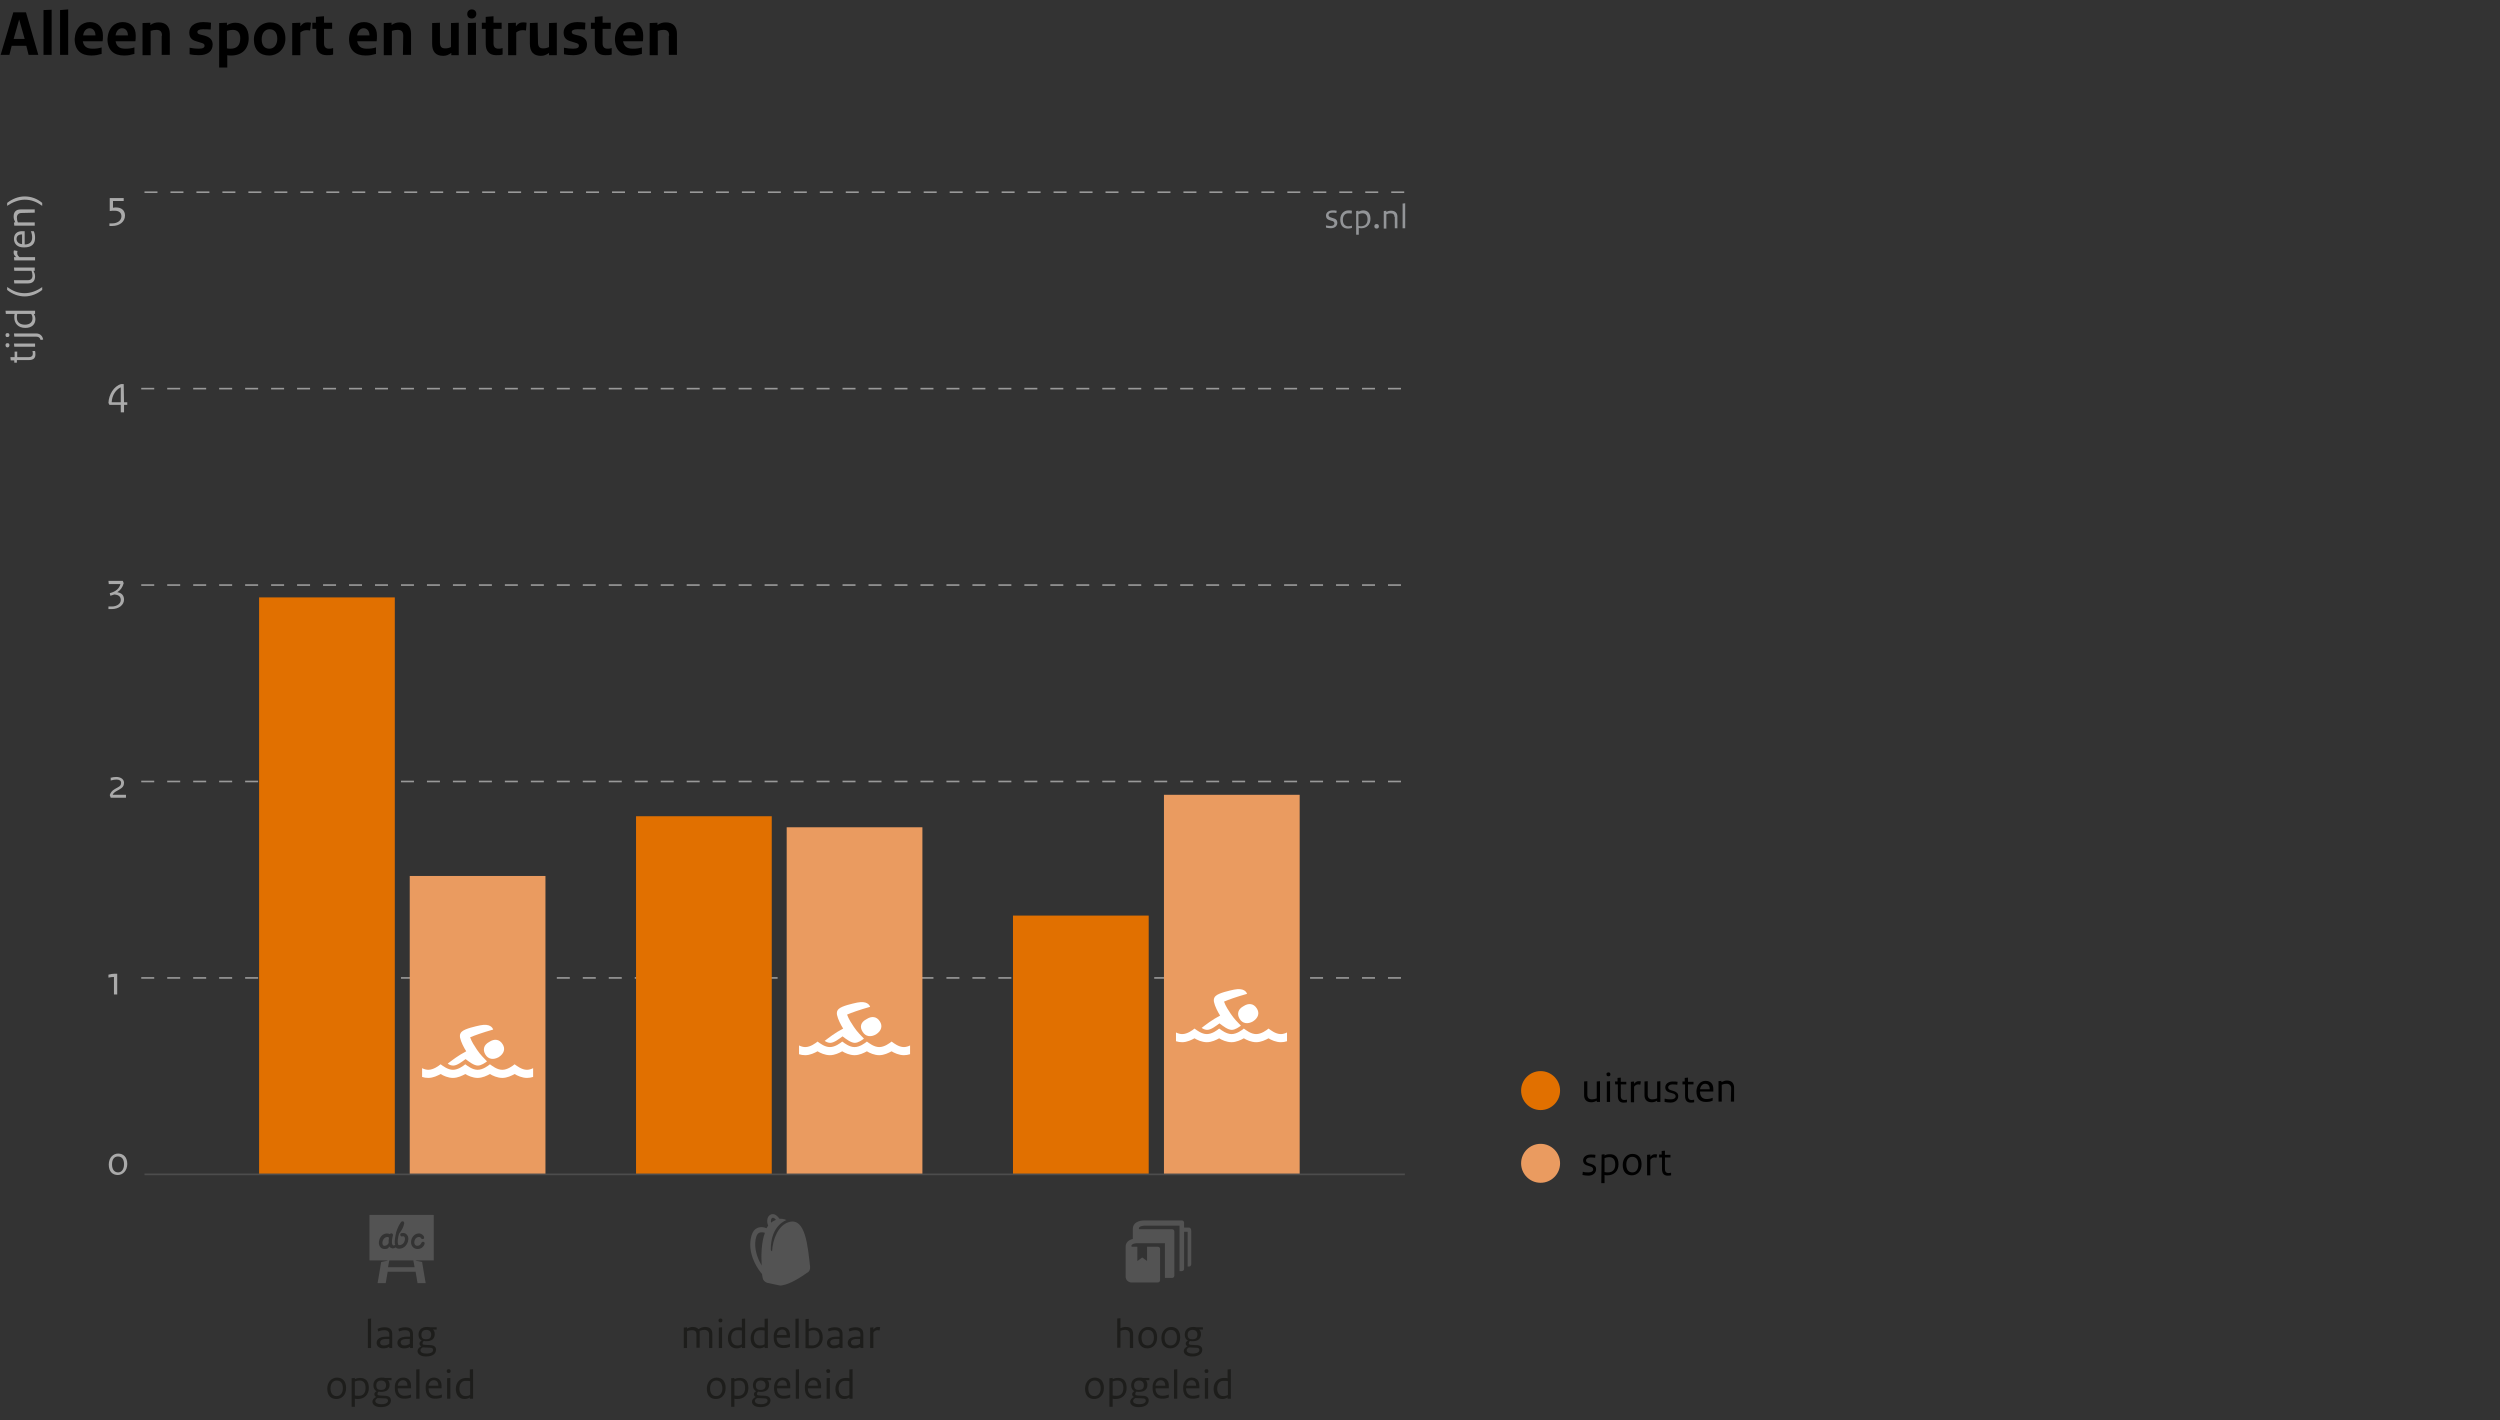 <?xml version="1.0" encoding="utf-8"?>
<!-- Generator: Adobe Illustrator 23.0.2, SVG Export Plug-In . SVG Version: 6.00 Build 0)  -->
<svg version="1.1" id="Layer_1" xmlns="http://www.w3.org/2000/svg" xmlns:xlink="http://www.w3.org/1999/xlink" x="0px" y="0px"
	 width="770px" height="437.5px" viewBox="0 0 770 437.5" style="enable-background:new 0 0 770 437.5;" xml:space="preserve">
<rect x="0" y="0" width="770" height="437.5" fill="#333333" stroke="none"/>
<style type="text/css">
	.st0{enable-background:new    ;}
	.st1{fill:#E17000;}
	.st2{fill:#EA9B60;}
	.st3{fill:none;stroke:#999999;stroke-width:0.5;stroke-miterlimit:10;stroke-dasharray:4;}
	.st4{fill:#AAAAAA;}
	.st5{fill:#1D1D1B;}
	.st6{fill:#535353;}
	.st7{fill:#939598;}
	.st8{fill:#FFFFFF;}
	.st9{fill:none;stroke:#4D4D4D;stroke-width:0.5;stroke-miterlimit:10;}
</style>
<g id="a">
</g>
<g>
	<g>
		<g class="st0">
			<path d="M488.9,337.2c0,0.9,0.5,1.4,1.4,1.4c0.6,0,0.9-0.1,1.5-0.3v-5.2l1-0.1v6.4h-1V339c-0.5,0.3-1,0.5-1.7,0.5
				c-1.4,0-2.2-0.8-2.2-2.2v-4.2l1-0.1L488.9,337.2L488.9,337.2z"/>
			<path d="M495.4,330.3c0.4,0,0.6,0.2,0.6,0.6s-0.2,0.6-0.6,0.6s-0.6-0.2-0.6-0.6C494.7,330.6,495,330.3,495.4,330.3z M495.9,339.4
				h-1v-6.3l1-0.1V339.4z"/>
			<path d="M497.4,333.1h0.8V332l1-0.1v1.3h1.7v0.8h-1.7v3.6c0,0.8,0.4,1.2,1,1.2c0.3,0,0.5,0,0.9-0.1v0.8c-0.4,0.1-0.7,0.1-1.1,0.1
				c-0.9,0-1.7-0.5-1.7-2V334h-0.8L497.4,333.1L497.4,333.1z"/>
			<path d="M505.2,334.1c-0.3-0.1-0.5-0.1-0.7-0.1c-0.4,0-0.8,0.2-1.2,0.7v4.8h-1v-6.3l1-0.1v0.7c0.5-0.6,0.9-0.8,1.4-0.8
				c0.3,0,0.5,0,0.7,0.1L505.2,334.1z"/>
			<path d="M507.5,337.2c0,0.9,0.5,1.4,1.4,1.4c0.6,0,0.9-0.1,1.5-0.3v-5.2l1-0.1v6.4h-1V339c-0.5,0.3-1,0.5-1.7,0.5
				c-1.4,0-2.2-0.8-2.2-2.2v-4.2l1-0.1L507.5,337.2L507.5,337.2z"/>
			<path d="M512.9,338.4c0.6,0.2,1.2,0.2,1.8,0.2c0.9,0,1.4-0.4,1.4-0.9s-0.3-0.8-1.1-1l-0.7-0.2c-0.9-0.2-1.4-0.8-1.4-1.6
				c0-1,0.9-1.8,2.3-1.8c0.6,0,1.1,0,1.5,0.1l-0.1,0.9c-0.5-0.1-0.9-0.1-1.5-0.1c-0.8,0-1.3,0.4-1.3,0.9s0.3,0.7,0.9,0.9l0.7,0.2
				c1,0.3,1.5,0.8,1.5,1.6c0,1.2-1,2-2.4,2c-0.7,0-1.2-0.1-1.8-0.2v-1H512.9z"/>
			<path d="M518.1,333.1h0.8V332l1-0.1v1.3h1.7v0.8h-1.7v3.6c0,0.8,0.4,1.2,1,1.2c0.3,0,0.5,0,0.9-0.1v0.8c-0.4,0.1-0.7,0.1-1.1,0.1
				c-0.9,0-1.7-0.5-1.7-2V334h-0.8v-0.9H518.1z"/>
			<path d="M525.3,332.9c1.5,0,2.4,0.9,2.4,2.5c0,0.2,0,0.5,0,0.8h-4.1c0,1.6,0.8,2.3,2,2.3c0.7,0,1.3-0.1,1.9-0.4v0.9
				c-0.7,0.3-1.2,0.4-2.1,0.4c-1.8,0-2.9-1-2.9-3.3C522.6,334.1,523.8,332.9,525.3,332.9z M526.6,335.5c0-1.1-0.5-1.7-1.4-1.7
				c-0.8,0-1.4,0.6-1.6,1.7H526.6z"/>
			<path d="M533.2,335.2c0-0.8-0.5-1.4-1.4-1.4c-0.6,0-1,0.1-1.5,0.3v5.2h-1V333l0.9-0.1v0.4c0.6-0.3,1.1-0.5,1.7-0.5
				c1.4,0,2.2,0.8,2.2,2.2v4.3h-1L533.2,335.2L533.2,335.2z"/>
		</g>
		<g class="st0">
			<path d="M487.5,360.9c0.6,0.2,1.2,0.2,1.8,0.2c0.9,0,1.4-0.4,1.4-0.9s-0.3-0.8-1.1-1L489,359c-0.9-0.2-1.4-0.8-1.4-1.6
				c0-1,0.9-1.8,2.3-1.8c0.6,0,1.1,0,1.5,0.1l-0.1,0.9c-0.5-0.1-0.9-0.1-1.5-0.1c-0.8,0-1.3,0.4-1.3,0.9s0.3,0.7,0.9,0.9l0.7,0.2
				c1,0.3,1.5,0.8,1.5,1.6c0,1.2-1,2-2.4,2c-0.7,0-1.2-0.1-1.8-0.2L487.5,360.9L487.5,360.9z"/>
			<path d="M493.3,355.6l0.9-0.1v0.4c0.5-0.3,1-0.4,1.7-0.4c1.6,0,2.6,1,2.6,3.1s-1.4,3.4-3.4,3.4c-0.3,0-0.6,0-0.9-0.1v2.5h-1
				L493.3,355.6L493.3,355.6z M497.5,358.7c0-1.6-0.7-2.3-1.9-2.3c-0.5,0-0.9,0.1-1.4,0.3v4.3c0.4,0.1,0.7,0.1,1.1,0.1
				C496.6,361.1,497.5,360.3,497.5,358.7z"/>
			<path d="M502.6,362c-1.7,0-2.8-1.1-2.8-3.2s1.4-3.4,3-3.4c1.7,0,2.8,1.1,2.8,3.2C505.6,360.8,504.2,362,502.6,362z M502.7,356.3
				c-1.1,0-1.8,0.9-1.8,2.4c0,1.6,0.7,2.4,1.9,2.4c1.1,0,1.8-0.9,1.8-2.4C504.6,357.1,503.9,356.3,502.7,356.3z"/>
			<path d="M510.2,356.6c-0.3-0.1-0.5-0.1-0.7-0.1c-0.4,0-0.8,0.2-1.2,0.7v4.8h-1v-6.3l1-0.1v0.7c0.5-0.6,0.9-0.8,1.4-0.8
				c0.3,0,0.5,0,0.7,0.1L510.2,356.6z"/>
			<path d="M511,355.6h0.8v-1.1l1-0.1v1.3h1.7v0.8h-1.7v3.6c0,0.8,0.4,1.2,1,1.2c0.3,0,0.5,0,0.9-0.1v0.8c-0.4,0.1-0.7,0.1-1.1,0.1
				c-0.9,0-1.7-0.5-1.7-2v-3.6H511V355.6z"/>
		</g>
	</g>
	<g>
		<circle class="st1" cx="474.5" cy="335.9" r="6"/>
	</g>
	<g>
		<circle class="st2" cx="474.5" cy="358.3" r="6"/>
	</g>
</g>
<g class="st0">
	<path d="M11.8,16.9h-3l-0.7-2.8H3.6l-0.7,2.8H0.2L4.1,3.8H8L11.8,16.9z M5.9,6L5.9,6l-1.7,6h3.4L5.9,6z"/>
	<path d="M15.9,16.9h-2.5V3.1L15.9,3V16.9z"/>
	<path d="M21,16.9h-2.5V3.1L21,2.9V16.9z"/>
	<path d="M27.7,6.8c2.4,0,4,1.5,4,4.1c0,0.7,0,1.4-0.1,1.8h-6.1c0.3,1.6,1.2,2.3,3,2.3c1.1,0,1.9-0.1,2.8-0.4v2
		c-1.1,0.3-1.8,0.5-3.2,0.5C25,17.1,23,15.5,23,12C23.2,8.6,25.2,6.8,27.7,6.8z M29.4,10.9c0-1.3-0.7-2.2-1.8-2.2
		c-1,0-1.8,0.8-2,2.2H29.4z"/>
	<path d="M37.8,6.8c2.4,0,4,1.5,4,4.1c0,0.7,0,1.4-0.1,1.8h-6.1c0.3,1.6,1.2,2.3,3,2.3c1.1,0,1.9-0.1,2.8-0.4v2
		c-1.1,0.3-1.8,0.5-3.2,0.5c-3.1,0-5.1-1.6-5.1-5.1C33.3,8.6,35.3,6.8,37.8,6.8z M39.4,10.9c0-1.3-0.7-2.2-1.8-2.2
		c-1,0-1.8,0.8-2,2.2H39.4z"/>
	<path d="M49.9,11c0-1.3-0.6-1.8-1.7-1.8c-0.7,0-1.1,0.1-1.8,0.3V17h-2.5V7.1L46.3,7v0.7c0.9-0.6,1.6-0.8,2.6-0.8
		c2.1,0,3.4,1.2,3.4,3.5v6.5h-2.5V11H49.9z"/>
	<path d="M58.4,14.7c1,0.2,1.9,0.3,2.8,0.3c1.4,0,1.8-0.4,1.8-0.9s-0.2-0.7-1.3-1l-1.3-0.4c-1.4-0.4-2.1-1.2-2.1-2.7
		c0-1.8,1.5-3.2,4.3-3.2c0.9,0,1.8,0.1,2.4,0.2l-0.1,2.1C64,9,63.3,9,62.5,9c-1.2,0-1.7,0.4-1.7,0.8c0,0.4,0.1,0.7,1.1,0.9l1.2,0.3
		c1.7,0.5,2.4,1.4,2.4,2.7c0,2.1-1.6,3.3-4.2,3.3c-1.1,0-2.1-0.1-2.9-0.3C58.4,16.7,58.4,14.7,58.4,14.7z"/>
	<path d="M67.5,7.1L69.9,7v0.8C70.6,7.3,71.5,7,72.5,7c2.5,0,4.1,1.6,4.1,4.7c0,3.5-2.2,5.4-5.4,5.4c-0.5,0-0.8,0-1.2-0.1v3.8h-2.5
		V7.1z M74,11.8c0-1.8-0.9-2.6-2.3-2.6c-0.7,0-1.1,0.1-1.8,0.3v5.4C70.4,15,70.6,15,71,15C72.9,15,74,14,74,11.8z"/>
	<path d="M82.9,17.1c-2.8,0-4.7-1.7-4.7-4.9s2.3-5.3,5-5.3c2.8,0,4.7,1.7,4.7,5C87.9,15.1,85.5,17.1,82.9,17.1z M83,9
		c-1.3,0-2.4,1.1-2.4,3.1c0,1.9,0.9,2.9,2.4,2.9c1.3,0,2.4-1.1,2.4-3.1S84.4,9,83,9z"/>
	<path d="M95.5,9.4c-0.4-0.1-0.7-0.1-1.1-0.1c-0.6,0-1.3,0.2-1.9,0.7v7H90V7.1L92.5,7v1.1c0.7-0.9,1.3-1.2,2.1-1.2
		c0.5,0,0.8,0,1.2,0.1L95.5,9.4z"/>
	<path d="M96.1,7h1.2V5.2L99.8,5v2h2.5v1.9h-2.5v4.5c0,1.1,0.6,1.6,1.5,1.6c0.5,0,0.7,0,1.3-0.2v2c-0.7,0.2-1.2,0.2-2,0.2
		c-1.9,0-3.2-1.1-3.2-3.4V8.9h-1.2V7H96.1z"/>
	<path d="M112.1,6.8c2.4,0,4,1.5,4,4.1c0,0.7,0,1.4-0.1,1.8h-6c0.3,1.6,1.2,2.3,3,2.3c1.1,0,1.9-0.1,2.8-0.4v2
		c-1.1,0.3-1.8,0.5-3.2,0.5c-3.1,0-5.1-1.6-5.1-5.1C107.6,8.6,109.6,6.8,112.1,6.8z M113.8,10.9c0-1.3-0.7-2.2-1.8-2.2
		c-1,0-1.8,0.8-2,2.2H113.8z"/>
	<path d="M124.2,11c0-1.3-0.6-1.8-1.7-1.8c-0.7,0-1.1,0.1-1.8,0.3V17h-2.5V7.1l2.4-0.1v0.7c0.9-0.6,1.6-0.8,2.6-0.8
		c2.1,0,3.4,1.2,3.4,3.5v6.5h-2.5L124.2,11L124.2,11z"/>
	<path d="M135.5,13c0,1.4,0.5,1.9,1.6,1.9c0.7,0,1.1-0.1,1.8-0.4V7.1l2.4-0.1v10H139v-0.7c-0.9,0.6-1.5,0.9-2.5,0.9
		c-2.3,0-3.4-1.3-3.4-3.7V7.1l2.4-0.1V13z"/>
	<path d="M145.3,2.9c0.9,0,1.4,0.6,1.4,1.4c0,0.7-0.5,1.4-1.4,1.4s-1.4-0.6-1.4-1.4C143.9,3.6,144.4,2.9,145.3,2.9z M146.6,16.9
		h-2.5V7.1l2.5-0.1V16.9z"/>
	<path d="M148.4,7h1.2V5.2L152,5v2h2.5v1.9H152v4.5c0,1.1,0.6,1.6,1.5,1.6c0.5,0,0.7,0,1.3-0.2v2c-0.7,0.2-1.2,0.2-2,0.2
		c-1.9,0-3.2-1.1-3.2-3.4V8.9h-1.2L148.4,7L148.4,7z"/>
	<path d="M162,9.4c-0.4-0.1-0.7-0.1-1.1-0.1c-0.6,0-1.3,0.2-1.9,0.7v7h-2.5V7.1l2.4-0.1v1.1c0.7-0.9,1.3-1.2,2.1-1.2
		c0.5,0,0.8,0,1.2,0.1L162,9.4z"/>
	<path d="M165.7,13c0,1.4,0.5,1.9,1.6,1.9c0.7,0,1.1-0.1,1.8-0.4V7.1l2.4-0.1v10h-2.4v-0.7c-0.9,0.6-1.5,0.9-2.5,0.9
		c-2.3,0-3.4-1.3-3.4-3.7V7.1l2.4-0.1L165.7,13L165.7,13z"/>
	<path d="M173.7,14.7c1,0.2,1.9,0.3,2.8,0.3c1.4,0,1.8-0.4,1.8-0.9s-0.2-0.7-1.3-1l-1.3-0.4c-1.4-0.4-2.1-1.2-2.1-2.7
		c0-1.8,1.5-3.2,4.3-3.2c0.9,0,1.8,0.1,2.4,0.2l-0.1,2.1C179.4,9,178.7,9,177.8,9c-1.2,0-1.7,0.4-1.7,0.8c0,0.4,0.1,0.7,1.1,0.9
		l1.2,0.3c1.7,0.5,2.4,1.4,2.4,2.7c0,2.1-1.6,3.3-4.2,3.3c-1.1,0-2.1-0.1-2.9-0.3L173.7,14.7L173.7,14.7z"/>
	<path d="M182,7h1.2V5.2l2.4-0.2v2h2.5v1.9h-2.5v4.5c0,1.1,0.6,1.6,1.5,1.6c0.5,0,0.7,0,1.3-0.2v2c-0.7,0.2-1.2,0.2-2,0.2
		c-1.9,0-3.2-1.1-3.2-3.4V8.9H182V7z"/>
	<path d="M194.1,6.8c2.4,0,4,1.5,4,4.1c0,0.7,0,1.4-0.1,1.8h-6.1c0.3,1.6,1.2,2.3,3,2.3c1.1,0,1.9-0.1,2.8-0.4v2
		c-1.1,0.3-1.8,0.5-3.2,0.5c-3.1,0-5.1-1.6-5.1-5.1C189.5,8.6,191.5,6.8,194.1,6.8z M195.7,10.9c0-1.3-0.7-2.2-1.8-2.2
		c-1,0-1.8,0.8-2,2.2H195.7z"/>
	<path d="M206.1,11c0-1.3-0.6-1.8-1.7-1.8c-0.7,0-1.1,0.1-1.8,0.3V17h-2.5V7.1l2.4-0.1v0.7c0.9-0.6,1.6-0.8,2.6-0.8
		c2.1,0,3.4,1.2,3.4,3.5v6.5H206V11H206.1z"/>
</g>
<line class="st3" x1="43.5" y1="119.7" x2="432.7" y2="119.7"/>
<line class="st3" x1="43.5" y1="240.7" x2="432.7" y2="240.7"/>
<line class="st3" x1="43.5" y1="180.2" x2="432.7" y2="180.2"/>
<line class="st3" x1="43.5" y1="301.2" x2="432.7" y2="301.2"/>
<line class="st3" x1="44.5" y1="59.2" x2="433.7" y2="59.2"/>
<g class="st0">
	<path class="st4" d="M33.5,358.7c0-2.2,1.4-3.4,2.9-3.4c1.6,0,2.8,1.1,2.8,3.2s-1.4,3.4-2.9,3.4C34.7,361.9,33.5,360.9,33.5,358.7z
		 M36.4,361.1c1,0,1.8-0.9,1.8-2.5s-0.7-2.4-1.9-2.4c-1.1,0-1.8,0.9-1.8,2.4C34.5,360.3,35.3,361.1,36.4,361.1z"/>
</g>
<g class="st0">
	<path class="st4" d="M33.4,300.2c0.7-0.2,1.4-0.3,2-0.3h0.7v6.4h-1v-5.4c-0.7,0-1.1,0.1-1.7,0.2V300.2z"/>
</g>
<g class="st0">
	<path class="st4" d="M33.9,239.6c0.7-0.2,1.3-0.3,1.9-0.3c1.5,0,2.4,0.8,2.4,1.8c0,0.9-0.4,1.5-1.5,2.1l-0.9,0.5
		c-0.5,0.3-0.9,0.6-1.1,1.1l0,0h4.1v0.9h-4.7l-0.3-0.8c0.2-0.7,0.7-1.4,1.6-1.9l0.9-0.5c0.8-0.4,1-0.8,1-1.4c0-0.6-0.5-1-1.4-1
		c-0.6,0-1.1,0.1-1.8,0.3v-0.8L33.9,239.6L33.9,239.6z"/>
</g>
<g class="st0">
	<path class="st4" d="M33.4,178.9h4.4l0.3,0.7c-0.4,1.4-1,2.2-2,2.8l0,0c1.4,0.2,2.1,1,2.1,2.3c0,1.6-1.6,2.9-3.8,2.9h-1v-0.8h1
		c1.7,0,2.8-0.9,2.8-2c0-1-0.6-1.6-2-1.7c-0.4,0.1-0.8,0.3-1.2,0.4l-0.2-0.8c1.9-0.5,2.9-1.4,3.3-2.8h-3.6L33.4,178.9L33.4,178.9z"
		/>
</g>
<g class="st0">
	<path class="st4" d="M38.2,61.9h-3.4V64c0.4-0.1,0.6-0.1,1-0.1c1.6,0,2.7,0.9,2.7,2.5c0,1.9-1.7,3.2-3.9,3.2h-0.9v-0.8h0.9
		c1.6,0,2.8-0.9,2.8-2.2c0-1.1-0.8-1.7-2.1-1.7c-0.5,0-1,0-1.5,0.1v-4h4.3v0.9H38.2z"/>
</g>
<g class="st0">
	<path class="st4" d="M38.2,123.9h1v0.8h-1v2.3h-1v-2.3h-3.5l-0.3-0.6c0.1-2.6,1.7-5.2,3.9-5.8h0.8L38.2,123.9L38.2,123.9z
		 M37.2,123.9v-4.6l0,0c-1.5,0.7-2.7,2.4-2.8,4.6H37.2z"/>
</g>
<g class="st0">
	<path class="st5" d="M218.4,411c0-0.8-0.5-1.4-1.4-1.4c-0.6,0-0.9,0.1-1.5,0.3v5.2h-1V411c0-0.9-0.4-1.3-1.4-1.3
		c-0.6,0-1,0.1-1.5,0.3v5.2h-1v-6.3l1-0.1v0.4c0.6-0.3,1.1-0.5,1.7-0.5c0.8,0,1.4,0.2,1.8,0.7c0.8-0.5,1.3-0.7,2.1-0.7
		c1.5,0,2.2,0.8,2.2,2.2v4.3h-1L218.4,411L218.4,411z"/>
	<path class="st5" d="M221.9,406.1c0.4,0,0.6,0.2,0.6,0.6s-0.2,0.6-0.6,0.6c-0.4,0-0.6-0.2-0.6-0.6
		C221.3,406.3,221.5,406.1,221.9,406.1z M222.4,415.2h-1v-6.3l1-0.1V415.2z"/>
	<path class="st5" d="M229.5,415.2h-1v-0.4c-0.4,0.3-1,0.5-1.6,0.5c-1.6,0-2.7-1.1-2.7-3.1c0-2.2,1.4-3.4,3.2-3.4
		c0.4,0,0.8,0,1.1,0.1v-2.7l1-0.1V415.2z M225.2,412.1c0,1.5,0.8,2.3,1.9,2.3c0.6,0,1-0.1,1.4-0.4v-4.2c-0.4-0.1-0.7-0.1-1.2-0.1
		C226,409.6,225.2,410.5,225.2,412.1z"/>
	<path class="st5" d="M236.5,415.2h-1v-0.4c-0.4,0.3-1,0.5-1.6,0.5c-1.6,0-2.7-1.1-2.7-3.1c0-2.2,1.4-3.4,3.2-3.4
		c0.4,0,0.8,0,1.1,0.1v-2.7l1-0.1V415.2z M232.2,412.1c0,1.5,0.8,2.3,1.9,2.3c0.6,0,1-0.1,1.4-0.4v-4.2c-0.4-0.1-0.7-0.1-1.2-0.1
		C233,409.6,232.2,410.5,232.2,412.1z"/>
	<path class="st5" d="M240.9,408.7c1.5,0,2.4,0.9,2.4,2.5c0,0.2,0,0.5,0,0.8h-4.1c0,1.6,0.9,2.3,2.1,2.3c0.7,0,1.3-0.1,2-0.4v0.9
		c-0.7,0.3-1.2,0.4-2.1,0.4c-1.8,0-2.9-1-2.9-3.3C238.2,409.8,239.4,408.7,240.9,408.7z M242.3,411.2c0-1.1-0.5-1.7-1.4-1.7
		c-0.8,0-1.5,0.6-1.6,1.7H242.3z"/>
	<path class="st5" d="M246,415.2h-1v-9l1-0.1V415.2z"/>
	<path class="st5" d="M250,415.3c-0.6,0-1.2,0-1.9-0.1v-8.9l1-0.1v3.1c0.6-0.3,1.1-0.4,1.7-0.4c1.6,0,2.6,1,2.6,3.1
		C253.4,414,252,415.3,250,415.3z M250.5,409.7c-0.5,0-0.9,0.1-1.4,0.3v4.3c0.4,0.1,0.7,0.1,1.1,0.1c1.2,0,2.2-0.8,2.2-2.5
		C252.4,410.3,251.6,409.7,250.5,409.7z"/>
	<path class="st5" d="M259.5,415.2h-0.9v-0.4c-0.6,0.4-1.1,0.5-1.9,0.5c-1.2,0-2-0.7-2-1.7c0-1.1,0.9-1.9,2.9-1.9c0.4,0,0.6,0,1,0
		V411c0-0.8-0.5-1.3-1.5-1.3c-0.6,0-1.2,0.1-1.9,0.4l-0.2-0.8c0.8-0.4,1.4-0.5,2.2-0.5c1.5,0,2.3,0.7,2.3,2V415.2z M256.8,414.4
		c0.6,0,1.1-0.1,1.7-0.5v-1.5c-0.4,0-0.7,0-1,0c-1.3,0-1.8,0.5-1.8,1C255.7,414,256.1,414.4,256.8,414.4z"/>
	<path class="st5" d="M265.9,415.2H265v-0.4c-0.6,0.4-1.1,0.5-1.9,0.5c-1.2,0-2-0.7-2-1.7c0-1.1,0.9-1.9,2.9-1.9c0.4,0,0.6,0,1,0
		V411c0-0.8-0.5-1.3-1.5-1.3c-0.6,0-1.2,0.1-1.9,0.4l-0.2-0.8c0.8-0.4,1.4-0.5,2.2-0.5c1.5,0,2.3,0.7,2.3,2V415.2z M263.2,414.4
		c0.6,0,1.1-0.1,1.7-0.5v-1.5c-0.4,0-0.7,0-1,0c-1.3,0-1.8,0.5-1.8,1C262.1,414,262.4,414.4,263.2,414.4z"/>
	<path class="st5" d="M270.9,409.8c-0.3-0.1-0.5-0.1-0.7-0.1c-0.4,0-0.8,0.2-1.2,0.7v4.8h-1v-6.3l1-0.1v0.7c0.5-0.6,0.9-0.8,1.4-0.8
		c0.3,0,0.5,0,0.7,0.1L270.9,409.8z"/>
</g>
<g class="st0">
	<path class="st5" d="M220.5,430.9c-1.7,0-2.8-1.1-2.8-3.2s1.4-3.4,3-3.4c1.7,0,2.8,1.1,2.8,3.2
		C223.5,429.7,222.1,430.9,220.5,430.9z M220.6,425.2c-1.1,0-1.9,0.9-1.9,2.4c0,1.6,0.7,2.4,1.9,2.4c1.1,0,1.9-0.9,1.9-2.4
		C222.4,426,221.8,425.2,220.6,425.2z"/>
	<path class="st5" d="M225.2,424.5l1-0.1v0.4c0.5-0.3,1.1-0.4,1.7-0.4c1.6,0,2.6,1,2.6,3.1s-1.4,3.4-3.4,3.4c-0.3,0-0.6,0-0.9-0.1
		v2.5h-1L225.2,424.5L225.2,424.5z M229.5,427.5c0-1.6-0.7-2.3-1.9-2.3c-0.5,0-0.9,0.1-1.4,0.3v4.3c0.4,0.1,0.7,0.1,1.1,0.1
		C228.5,430,229.5,429.2,229.5,427.5z"/>
	<path class="st5" d="M233.8,429.8l1.7,0.1c1.2,0,1.8,0.6,1.8,1.4c0,1.2-1,2.1-3.1,2.1c-1.6,0-2.6-0.7-2.6-1.7
		c0-0.6,0.5-1.1,1.1-1.4v-0.1c-0.3-0.1-0.5-0.4-0.5-0.8s0.3-0.7,0.7-0.9l0,0c-0.6-0.3-1-0.9-1-1.8c0-1.5,1-2.4,2.6-2.4
		c0.3,0,0.7,0,1,0.1h2v0.7h-1.2l0,0c0.4,0.2,0.6,0.8,0.6,1.4c0,1.5-1,2.2-2.6,2.2c-0.3,0-0.5,0-0.7-0.1c-0.2,0.1-0.4,0.3-0.4,0.5
		C233,429.5,233.2,429.8,233.8,429.8z M234.3,432.5c1.5,0,2.1-0.5,2.1-1.1c0-0.5-0.3-0.7-1-0.7l-2.2-0.1c-0.4,0.2-0.7,0.5-0.7,0.9
		C232.5,432.1,233.2,432.5,234.3,432.5z M235.8,426.6c0-0.9-0.6-1.4-1.5-1.4s-1.5,0.5-1.5,1.5c0,1.1,0.6,1.4,1.4,1.4
		C235.3,428.1,235.8,427.7,235.8,426.6z"/>
	<path class="st5" d="M241,424.3c1.5,0,2.4,0.9,2.4,2.5c0,0.2,0,0.5,0,0.8h-4.1c0,1.6,0.9,2.3,2.1,2.3c0.7,0,1.3-0.1,2-0.4v0.9
		c-0.7,0.3-1.2,0.4-2.1,0.4c-1.8,0-2.9-1-2.9-3.3C238.4,425.4,239.6,424.3,241,424.3z M242.4,426.8c0-1.1-0.5-1.7-1.4-1.7
		c-0.8,0-1.5,0.6-1.6,1.7H242.4z"/>
	<path class="st5" d="M246.1,430.8h-1v-9l1-0.1V430.8z"/>
	<path class="st5" d="M250.5,424.3c1.5,0,2.4,0.9,2.4,2.5c0,0.2,0,0.5,0,0.8h-4.1c0,1.6,0.9,2.3,2.1,2.3c0.7,0,1.3-0.1,2-0.4v0.9
		c-0.7,0.3-1.2,0.4-2.1,0.4c-1.8,0-2.9-1-2.9-3.3C247.8,425.4,249,424.3,250.5,424.3z M251.9,426.8c0-1.1-0.5-1.7-1.4-1.7
		c-0.8,0-1.5,0.6-1.6,1.7H251.9z"/>
	<path class="st5" d="M255.1,421.7c0.4,0,0.6,0.2,0.6,0.6s-0.2,0.6-0.6,0.6c-0.4,0-0.6-0.2-0.6-0.6
		C254.4,421.9,254.7,421.7,255.1,421.7z M255.6,430.8h-1v-6.3l1-0.1V430.8z"/>
	<path class="st5" d="M262.6,430.8h-1v-0.4c-0.4,0.3-1,0.5-1.6,0.5c-1.6,0-2.7-1.1-2.7-3.1c0-2.2,1.4-3.4,3.2-3.4
		c0.4,0,0.8,0,1.1,0.1v-2.7l1-0.1V430.8z M258.3,427.7c0,1.5,0.8,2.3,1.9,2.3c0.6,0,1-0.1,1.4-0.4v-4.2c-0.4-0.1-0.7-0.1-1.2-0.1
		C259.2,425.2,258.3,426.1,258.3,427.7z"/>
</g>
<g class="st0">
	<path class="st5" d="M348,411c0-0.8-0.5-1.4-1.4-1.4c-0.6,0-1,0.1-1.5,0.3v5.2h-1v-9l1-0.1v3.1c0.6-0.3,1.1-0.4,1.7-0.4
		c1.5,0,2.2,0.8,2.2,2.2v4.3h-1L348,411L348,411z"/>
	<path class="st5" d="M353.4,415.3c-1.7,0-2.8-1.1-2.8-3.2s1.4-3.4,3-3.4c1.7,0,2.8,1.1,2.8,3.2C356.4,414.1,355,415.3,353.4,415.3z
		 M353.5,409.6c-1.1,0-1.9,0.9-1.9,2.4c0,1.6,0.7,2.4,1.9,2.4c1.1,0,1.9-0.9,1.9-2.4C355.4,410.4,354.7,409.6,353.5,409.6z"/>
	<path class="st5" d="M360.5,415.3c-1.7,0-2.8-1.1-2.8-3.2s1.4-3.4,3-3.4c1.7,0,2.8,1.1,2.8,3.2
		C363.5,414.1,362.1,415.3,360.5,415.3z M360.6,409.6c-1.1,0-1.9,0.9-1.9,2.4c0,1.6,0.7,2.4,1.9,2.4c1.1,0,1.9-0.9,1.9-2.4
		C362.5,410.4,361.8,409.6,360.6,409.6z"/>
	<path class="st5" d="M366.8,414.2l1.7,0.1c1.2,0,1.8,0.6,1.8,1.4c0,1.2-1,2.1-3.1,2.1c-1.6,0-2.6-0.7-2.6-1.7
		c0-0.6,0.5-1.1,1.1-1.4v-0.1c-0.3-0.1-0.5-0.4-0.5-0.8s0.3-0.7,0.7-0.9l0,0c-0.6-0.3-1-0.9-1-1.8c0-1.5,1-2.4,2.6-2.4
		c0.3,0,0.7,0,1,0.1h2v0.7h-1.2l0,0c0.4,0.2,0.6,0.8,0.6,1.4c0,1.5-1,2.2-2.6,2.2c-0.3,0-0.5,0-0.7-0.1c-0.2,0.1-0.4,0.3-0.4,0.5
		C366,413.9,366.3,414.2,366.8,414.2z M367.3,416.9c1.5,0,2.1-0.5,2.1-1.1c0-0.5-0.3-0.7-1-0.7l-2.2-0.1c-0.4,0.2-0.7,0.5-0.7,0.9
		C365.5,416.5,366.2,416.9,367.3,416.9z M368.8,411c0-0.9-0.6-1.4-1.5-1.4s-1.5,0.5-1.5,1.5c0,1.1,0.6,1.4,1.4,1.4
		C368.3,412.5,368.8,412.1,368.8,411z"/>
</g>
<g class="st0">
	<path class="st5" d="M337,430.9c-1.7,0-2.8-1.1-2.8-3.2s1.4-3.4,3-3.4c1.7,0,2.8,1.1,2.8,3.2C340,429.7,338.6,430.9,337,430.9z
		 M337.1,425.2c-1.1,0-1.9,0.9-1.9,2.4c0,1.6,0.7,2.4,1.9,2.4c1.1,0,1.9-0.9,1.9-2.4C339,426,338.3,425.2,337.1,425.2z"/>
	<path class="st5" d="M341.7,424.5l1-0.1v0.4c0.5-0.3,1.1-0.4,1.7-0.4c1.6,0,2.6,1,2.6,3.1s-1.4,3.4-3.4,3.4c-0.3,0-0.6,0-0.9-0.1
		v2.5h-1L341.7,424.5L341.7,424.5z M346,427.5c0-1.6-0.7-2.3-1.9-2.3c-0.5,0-0.9,0.1-1.4,0.3v4.3c0.4,0.1,0.7,0.1,1.1,0.1
		C345.1,430,346,429.2,346,427.5z"/>
	<path class="st5" d="M350.3,429.8l1.7,0.1c1.2,0,1.8,0.6,1.8,1.4c0,1.2-1,2.1-3.1,2.1c-1.6,0-2.6-0.7-2.6-1.7
		c0-0.6,0.5-1.1,1.1-1.4v-0.1c-0.3-0.1-0.5-0.4-0.5-0.8s0.3-0.7,0.7-0.9l0,0c-0.6-0.3-1-0.9-1-1.8c0-1.5,1-2.4,2.6-2.4
		c0.3,0,0.7,0,1,0.1h2v0.7h-1.2l0,0c0.4,0.2,0.6,0.8,0.6,1.4c0,1.5-1,2.2-2.6,2.2c-0.3,0-0.5,0-0.7-0.1c-0.2,0.1-0.4,0.3-0.4,0.5
		C349.5,429.5,349.8,429.8,350.3,429.8z M350.8,432.5c1.5,0,2.1-0.5,2.1-1.1c0-0.5-0.3-0.7-1-0.7l-2.2-0.1c-0.4,0.2-0.7,0.5-0.7,0.9
		C349,432.1,349.7,432.5,350.8,432.5z M352.3,426.6c0-0.9-0.6-1.4-1.5-1.4s-1.5,0.5-1.5,1.5c0,1.1,0.6,1.4,1.4,1.4
		C351.8,428.1,352.3,427.7,352.3,426.6z"/>
	<path class="st5" d="M357.6,424.3c1.5,0,2.4,0.9,2.4,2.5c0,0.2,0,0.5,0,0.8h-4.1c0,1.6,0.9,2.3,2.1,2.3c0.7,0,1.3-0.1,2-0.4v0.9
		c-0.7,0.3-1.2,0.4-2.1,0.4c-1.8,0-2.9-1-2.9-3.3C354.9,425.4,356.1,424.3,357.6,424.3z M358.9,426.8c0-1.1-0.5-1.7-1.4-1.7
		c-0.8,0-1.5,0.6-1.6,1.7H358.9z"/>
	<path class="st5" d="M362.6,430.8h-1v-9l1-0.1V430.8z"/>
	<path class="st5" d="M367,424.3c1.5,0,2.4,0.9,2.4,2.5c0,0.2,0,0.5,0,0.8h-4.1c0,1.6,0.9,2.3,2.1,2.3c0.7,0,1.3-0.1,2-0.4v0.9
		c-0.7,0.3-1.2,0.4-2.1,0.4c-1.8,0-2.9-1-2.9-3.3C364.4,425.4,365.6,424.3,367,424.3z M368.4,426.8c0-1.1-0.5-1.7-1.4-1.7
		c-0.8,0-1.5,0.6-1.6,1.7H368.4z"/>
	<path class="st5" d="M371.6,421.7c0.4,0,0.6,0.2,0.6,0.6s-0.2,0.6-0.6,0.6s-0.6-0.2-0.6-0.6C371,421.9,371.2,421.7,371.6,421.7z
		 M372.1,430.8h-1v-6.3l1-0.1V430.8z"/>
	<path class="st5" d="M379.1,430.8h-1v-0.4c-0.4,0.3-1,0.5-1.6,0.5c-1.6,0-2.7-1.1-2.7-3.1c0-2.2,1.4-3.4,3.2-3.4
		c0.4,0,0.8,0,1.1,0.1v-2.7l1-0.1V430.8z M374.9,427.7c0,1.5,0.8,2.3,1.9,2.3c0.6,0,1-0.1,1.4-0.4v-4.2c-0.4-0.1-0.7-0.1-1.2-0.1
		C375.7,425.2,374.9,426.1,374.9,427.7z"/>
</g>
<g id="Production_51_">
	<path class="st6" d="M366.2,378.1h-1.5v-1.5c0-0.4-0.3-0.7-0.7-0.7c-5,0-6.5,0-11.5,0c-1.8,0-3.6,0.7-3.6,2.6v3.1
		c-1.2,0.3-2.2,1-2.2,2.4v9.2c0,1,0.8,1.8,1.8,1.8h8.1c0.4,0,0.7-0.3,0.7-0.7v-9.6c0-0.4-0.3-0.7-0.7-0.7c-2.9,0-2.8,0-3.3,0v4.4
		l-1.5-1.1l-1.5,1.1V384c-0.5,0-1,0-1.6,0c-0.2,0-0.3-0.2-0.2-0.4c0.2-0.6,1.4-0.7,1.8-0.7c8.4,0,0.1,0,8.5,0v10.7h2.2
		c0.4,0,0.7-0.3,0.7-0.7v-13.6c0-0.4-0.3-0.7-0.7-0.7c-5.2,0-7.7,0-10,0c-0.2,0-0.3-0.2-0.2-0.4c0.2-0.6,1.4-0.7,1.8-0.7
		c4.8,0,5.7,0,10.7,0v14h0.7c0.4,0,0.7-0.3,0.7-0.7v-11.4h1.1v10.7h0.4c0.4,0,0.7-0.3,0.7-0.7v-10.3
		C366.9,378.4,366.6,378.1,366.2,378.1z"/>
</g>
<g class="st0">
	<path class="st5" d="M114.3,415.2h-1v-9l1-0.1V415.2z"/>
	<path class="st5" d="M120.8,415.2h-0.9v-0.4c-0.6,0.4-1.1,0.5-1.9,0.5c-1.2,0-2-0.7-2-1.7c0-1.1,0.9-1.9,2.9-1.9c0.4,0,0.6,0,1,0
		V411c0-0.8-0.5-1.3-1.5-1.3c-0.6,0-1.2,0.1-1.9,0.4l-0.2-0.8c0.8-0.4,1.4-0.5,2.2-0.5c1.5,0,2.3,0.7,2.3,2V415.2z M118.2,414.4
		c0.6,0,1.1-0.1,1.7-0.5v-1.5c-0.4,0-0.7,0-1,0c-1.3,0-1.8,0.5-1.8,1C117,414,117.4,414.4,118.2,414.4z"/>
	<path class="st5" d="M127.2,415.2h-0.9v-0.4c-0.6,0.4-1.1,0.5-1.9,0.5c-1.2,0-2-0.7-2-1.7c0-1.1,0.9-1.9,2.9-1.9c0.4,0,0.6,0,1,0
		V411c0-0.8-0.5-1.3-1.5-1.3c-0.6,0-1.2,0.1-1.9,0.4l-0.2-0.8c0.8-0.4,1.4-0.5,2.2-0.5c1.5,0,2.3,0.7,2.3,2V415.2z M124.5,414.4
		c0.6,0,1.1-0.1,1.7-0.5v-1.5c-0.4,0-0.7,0-1,0c-1.3,0-1.8,0.5-1.8,1C123.4,414,123.8,414.4,124.5,414.4z"/>
	<path class="st5" d="M130.8,414.2l1.7,0.1c1.2,0,1.8,0.6,1.8,1.4c0,1.2-1,2.1-3.1,2.1c-1.6,0-2.6-0.7-2.6-1.7
		c0-0.6,0.5-1.1,1.1-1.4v-0.1c-0.3-0.1-0.5-0.4-0.5-0.8s0.3-0.7,0.7-0.9l0,0c-0.6-0.3-1-0.9-1-1.8c0-1.5,1-2.4,2.6-2.4
		c0.3,0,0.7,0,1,0.1h2v0.7h-1.2l0,0c0.4,0.2,0.6,0.8,0.6,1.4c0,1.5-1,2.2-2.6,2.2c-0.3,0-0.5,0-0.7-0.1c-0.2,0.1-0.4,0.3-0.4,0.5
		C130,413.9,130.2,414.2,130.8,414.2z M131.3,416.9c1.5,0,2.1-0.5,2.1-1.1c0-0.5-0.3-0.7-1-0.7l-2.2-0.1c-0.4,0.2-0.7,0.5-0.7,0.9
		C129.5,416.5,130.1,416.9,131.3,416.9z M132.8,411c0-0.9-0.6-1.4-1.5-1.4s-1.5,0.5-1.5,1.5c0,1.1,0.6,1.4,1.4,1.4
		C132.3,412.5,132.8,412.1,132.8,411z"/>
</g>
<g class="st0">
	<path class="st5" d="M103.6,430.9c-1.7,0-2.8-1.1-2.8-3.2s1.4-3.4,3-3.4c1.7,0,2.8,1.1,2.8,3.2
		C106.6,429.7,105.2,430.9,103.6,430.9z M103.7,425.2c-1.1,0-1.9,0.9-1.9,2.4c0,1.6,0.7,2.4,1.9,2.4c1.1,0,1.9-0.9,1.9-2.4
		C105.6,426,104.9,425.2,103.7,425.2z"/>
	<path class="st5" d="M108.3,424.5l1-0.1v0.4c0.5-0.3,1.1-0.4,1.7-0.4c1.6,0,2.6,1,2.6,3.1s-1.4,3.4-3.4,3.4c-0.3,0-0.6,0-0.9-0.1
		v2.5h-1C108.3,433.3,108.3,424.5,108.3,424.5z M112.6,427.5c0-1.6-0.7-2.3-1.9-2.3c-0.5,0-0.9,0.1-1.4,0.3v4.3
		c0.4,0.1,0.7,0.1,1.1,0.1C111.7,430,112.6,429.2,112.6,427.5z"/>
	<path class="st5" d="M116.9,429.8l1.7,0.1c1.2,0,1.8,0.6,1.8,1.4c0,1.2-1,2.1-3.1,2.1c-1.6,0-2.6-0.7-2.6-1.7
		c0-0.6,0.5-1.1,1.1-1.4v-0.1c-0.3-0.1-0.5-0.4-0.5-0.8s0.3-0.7,0.7-0.9l0,0c-0.6-0.3-1-0.9-1-1.8c0-1.5,1-2.4,2.6-2.4
		c0.3,0,0.7,0,1,0.1h2v0.7h-1.2l0,0c0.4,0.2,0.6,0.8,0.6,1.4c0,1.5-1,2.2-2.6,2.2c-0.3,0-0.5,0-0.7-0.1c-0.2,0.1-0.4,0.3-0.4,0.5
		C116.1,429.5,116.4,429.8,116.9,429.8z M117.4,432.5c1.5,0,2.1-0.5,2.1-1.1c0-0.5-0.3-0.7-1-0.7l-2.2-0.1c-0.4,0.2-0.7,0.5-0.7,0.9
		C115.6,432.1,116.3,432.5,117.4,432.5z M118.9,426.6c0-0.9-0.6-1.4-1.5-1.4s-1.5,0.5-1.5,1.5c0,1.1,0.6,1.4,1.4,1.4
		C118.4,428.1,118.9,427.7,118.9,426.6z"/>
	<path class="st5" d="M124.2,424.3c1.5,0,2.4,0.9,2.4,2.5c0,0.2,0,0.5,0,0.8h-4.1c0,1.6,0.9,2.3,2.1,2.3c0.7,0,1.3-0.1,2-0.4v0.9
		c-0.7,0.3-1.2,0.4-2.1,0.4c-1.8,0-2.9-1-2.9-3.3C121.5,425.4,122.7,424.3,124.2,424.3z M125.5,426.8c0-1.1-0.5-1.7-1.4-1.7
		c-0.8,0-1.5,0.6-1.6,1.7H125.5z"/>
	<path class="st5" d="M129.2,430.8h-1v-9l1-0.1V430.8z"/>
	<path class="st5" d="M133.6,424.3c1.5,0,2.4,0.9,2.4,2.5c0,0.2,0,0.5,0,0.8h-4c0,1.6,0.9,2.3,2.1,2.3c0.7,0,1.3-0.1,2-0.4v0.9
		c-0.7,0.3-1.2,0.4-2.1,0.4c-1.8,0-2.9-1-2.9-3.3C131,425.4,132.2,424.3,133.6,424.3z M135,426.8c0-1.1-0.5-1.7-1.4-1.7
		c-0.8,0-1.5,0.6-1.6,1.7H135z"/>
	<path class="st5" d="M138.2,421.7c0.4,0,0.6,0.2,0.6,0.6s-0.2,0.6-0.6,0.6s-0.6-0.2-0.6-0.6C137.6,421.9,137.8,421.7,138.2,421.7z
		 M138.7,430.8h-1v-6.3l1-0.1V430.8z"/>
	<path class="st5" d="M145.7,430.8h-1v-0.4c-0.4,0.3-1,0.5-1.6,0.5c-1.6,0-2.7-1.1-2.7-3.1c0-2.2,1.4-3.4,3.2-3.4
		c0.4,0,0.8,0,1.1,0.1v-2.7l1-0.1V430.8z M141.5,427.7c0,1.5,0.8,2.3,1.9,2.3c0.6,0,1-0.1,1.4-0.4v-4.2c-0.4-0.1-0.7-0.1-1.2-0.1
		C142.3,425.2,141.5,426.1,141.5,427.7z"/>
</g>
<g id="Icon_39_">
	<g>
		<path class="st6" d="M119.8,381.3c0-0.1-0.2-0.4-0.6-0.3c-1,0.1-1.5,1.2-1.4,2s0.6,0.7,0.7,0.7c1-0.1,1.2-0.9,1.2-0.9l0,0
			C119.7,382.3,119.7,381.8,119.8,381.3L119.8,381.3z"/>
		<path class="st6" d="M133.4,374.2h-19.6v14h5.6c0,0,0,0.1-0.1,0.1l-1.9,0.4l-1.1,6.5h2.5l0.6-3.5h8.6l0.6,3.5h2.5l-1.1-6.5
			l-1.9-0.4c-0.1,0-0.1-0.1-0.1-0.1h5.6v-14H133.4z M118.6,384.7c-0.1,0-0.1,0-0.2,0c-0.9,0-1.6-0.7-1.7-1.7c-0.1-1.4,0.8-3,2.4-3.1
			c0.4,0,0.8,0.1,1,0.2c0.1-0.2,0.4-0.3,0.6-0.2c0.3,0.1,0.4,0.4,0.3,0.7c-0.2,0.8-0.5,2.2-0.1,2.8c0.1,0.1,0.2,0.2,0.3,0.2
			c0.2,0,0.4-0.1,0.5-0.2c0-0.1,0-0.2-0.1-0.3c-0.1-0.9,0.1-2.2,0.4-3.4v-0.1c0.4-1.4,1.1-2.7,1.6-3.3c0.2-0.1,0.4-0.2,0.6-0.1
			s0.3,0.3,0.3,0.5c0,0.1-0.1,1.4-1.6,3.3c-0.4,1.3-0.5,2.6-0.3,3.2c0.1,0.3,0.2,0.3,0.4,0.3c0.9,0,1.4-0.7,1.5-1
			c0.3-0.6,0.3-1.2,0.1-1.5c-0.1-0.1-0.2-0.3-0.7-0.2c-0.3,0.1-0.6-0.1-0.6-0.4c-0.1-0.3,0.1-0.6,0.4-0.6c1-0.2,1.5,0.3,1.7,0.6
			c0.5,0.6,0.5,1.7,0,2.6c-0.5,1-1.4,1.6-2.5,1.6c-0.4,0-0.7-0.1-1-0.4c-0.3,0.2-0.6,0.3-0.9,0.3c-0.1,0-0.2,0-0.2,0
			c-0.4-0.1-0.7-0.3-1-0.6C119.8,384.4,119.3,384.7,118.6,384.7z M119.5,390.3l0.4-2.1h7.4l0.4,2.1H119.5z M130.8,383.1
			c-0.2,0.6-0.8,1.6-2.2,1.6h-0.1c-1.1-0.1-1.9-0.9-1.9-2.1s0.8-2.5,2.2-2.7c1-0.1,1.6,0.6,1.8,1c0.1,0.3,0,0.6-0.2,0.7
			c-0.3,0.1-0.6,0-0.7-0.2c0-0.1-0.3-0.5-0.8-0.4c-0.9,0.1-1.3,1-1.3,1.6c0,0.3,0.1,1.1,0.9,1.1c1,0,1.2-0.8,1.3-0.9
			c0.1-0.3,0.4-0.4,0.7-0.3C130.7,382.5,130.8,382.8,130.8,383.1z"/>
	</g>
</g>
<g id="Production_50_">
	<path class="st6" d="M249.5,390.1c-0.7-6.2-1.4-15.2-6.5-13.7c-3.4,1-5,5.4-5.2,9c-0.2,0-0.4-0.3-0.4-0.6c0-7.5,4.8-9,4.8-9
		s-0.7-0.5-2.1-0.4c-0.5-0.7-1.4-1.7-2.5-1.4c-0.6,0.2-1,0.6-1.2,1.3c-0.2,0.7-0.1,1.5,0.2,2.2c-0.2,0.3-0.4,0.5-0.5,0.8
		c-0.6-0.3-1.9-0.6-3,0c-1.2,0.6-1.8,2.1-2,4.3c-0.3,4.7,2.5,8.5,3.6,9.8c0.1,0.5,0.1,0.9,0.2,1.2c0.1,0.7,0.7,1.3,1.4,1.5
		c1.2,0.3,3,0.6,3.7,0.8c0.2,0,0.5,0.1,0.8,0c2.7-0.4,6.1-2.7,7.8-3.9C249.3,391.7,249.6,390.9,249.5,390.1z M234.6,389.8
		c-1-1.7-2.1-4.2-2-7c0.1-1.6,0.5-2.7,1.2-3.1c0.6-0.3,1.4-0.1,1.8,0C234.5,382.6,234.4,386.6,234.6,389.8z M237.5,375.6
		c0.3-0.9,1-0.5,1.5,0.1c-0.4,0.2-0.9,0.4-1.4,0.8c0,0,0,0-0.1,0.1C237.4,376.3,237.4,375.9,237.5,375.6z"/>
</g>
<g class="st0">
	<path class="st7" d="M408.2,69.4c0.5,0.1,1,0.2,1.6,0.2c0.8,0,1.2-0.3,1.2-0.8c0-0.4-0.3-0.7-0.9-0.8l-0.6-0.2
		c-0.7-0.2-1.1-0.6-1.1-1.4c0-0.9,0.8-1.6,2-1.6c0.5,0,0.9,0,1.3,0.1l-0.1,0.7c-0.4-0.1-0.8-0.1-1.3-0.1c-0.7,0-1.1,0.3-1.1,0.7
		c0,0.4,0.2,0.6,0.8,0.8l0.6,0.2c0.9,0.2,1.3,0.7,1.3,1.4c0,1-0.8,1.7-2,1.7c-0.6,0-1.1-0.1-1.5-0.2v-0.7
		C408.4,69.4,408.2,69.4,408.2,69.4z"/>
	<path class="st7" d="M416.3,65.8c-0.4-0.1-0.7-0.1-1.1-0.1c-0.9,0-1.6,0.7-1.6,2c0,1.4,0.7,2,1.7,2c0.4,0,0.8-0.1,1.1-0.2v0.7
		c-0.4,0.1-0.7,0.2-1.2,0.2c-1.4,0-2.4-0.8-2.4-2.8c0-1.8,1.2-2.8,2.5-2.8c0.4,0,0.7,0,1.1,0.1L416.3,65.8z"/>
	<path class="st7" d="M417.6,65l0.8-0.1v0.3c0.4-0.2,0.9-0.4,1.5-0.4c1.3,0,2.2,0.8,2.2,2.6c0,1.8-1.2,2.9-2.8,2.9
		c-0.3,0-0.5,0-0.8-0.1v2.1h-0.8V65H417.6z M421.2,67.6c0-1.4-0.6-1.9-1.6-1.9c-0.4,0-0.7,0.1-1.2,0.3v3.6c0.3,0.1,0.6,0.1,0.9,0.1
		C420.4,69.6,421.2,69,421.2,67.6z"/>
	<path class="st7" d="M424,69c0.4,0,0.7,0.2,0.7,0.7c0,0.4-0.2,0.7-0.7,0.7c-0.4,0-0.7-0.2-0.7-0.7C423.3,69.3,423.5,69,424,69z"/>
	<path class="st7" d="M429.5,66.8c0-0.7-0.4-1.1-1.2-1.1c-0.5,0-0.8,0.1-1.3,0.3v4.4h-0.8V65l0.8-0.1v0.4c0.5-0.3,0.9-0.4,1.5-0.4
		c1.2,0,1.9,0.7,1.9,1.8v3.6h-0.8v-3.5H429.5z"/>
	<path class="st7" d="M432.9,70.3H432v-7.6l0.8-0.1v7.7H432.9z"/>
</g>
<g class="st0">
	<path class="st4" d="M4.4,111.8V111H3.3l-0.1-1h1.3v-1.7h0.8v1.7h3.6c0.8,0,1.2-0.4,1.2-1c0-0.3,0-0.5-0.1-0.9h0.8
		c0.1,0.4,0.1,0.7,0.1,1.1c0,1-0.5,1.7-2,1.7H5.2v0.8H4.4V111.8z"/>
	<path class="st4" d="M1.7,106.3c0-0.4,0.2-0.6,0.6-0.6s0.6,0.2,0.6,0.6S2.7,107,2.3,107S1.7,106.7,1.7,106.3z M10.8,105.8v1H4.4
		l-0.1-1H10.8z"/>
	<path class="st4" d="M1.7,103.2c0-0.4,0.2-0.6,0.6-0.6s0.6,0.2,0.6,0.6s-0.2,0.6-0.6,0.6C1.9,103.9,1.7,103.6,1.7,103.2z
		 M11.1,102.7c1.3,0,2,0.8,2.2,1.9l-0.8,0.1c-0.2-0.7-0.6-1-1.3-1H4.4l-0.1-1H11.1z"/>
	<path class="st4" d="M10.8,95.7v1h-0.4c0.3,0.4,0.5,1,0.5,1.6c0,1.6-1.1,2.7-3.1,2.7c-2.2,0-3.4-1.4-3.4-3.2c0-0.4,0-0.8,0.1-1.1
		H1.8l-0.1-1H10.8z M7.7,100c1.5,0,2.3-0.8,2.3-1.9c0-0.6-0.1-1-0.4-1.4H5.3c-0.1,0.4-0.1,0.7-0.1,1.2C5.2,99.2,6.1,100,7.7,100z"/>
	<path class="st4" d="M2.2,89.3v-0.9c1.7,1.2,3.3,1.9,5.4,1.9c1.8,0,3.8-0.7,5.4-1.9v0.9c-1.5,1.2-3.4,2-5.4,2
		C5.7,91.3,3.8,90.6,2.2,89.3z"/>
	<path class="st4" d="M8.6,86.3c0.9,0,1.4-0.5,1.4-1.4c0-0.6-0.1-0.9-0.3-1.5H4.4l-0.1-1h6.4v1h-0.4c0.3,0.6,0.5,1,0.5,1.7
		c0,1.5-0.8,2.2-2.2,2.2H4.4l-0.1-1C4.3,86.3,8.6,86.3,8.6,86.3z"/>
	<path class="st4" d="M5.4,77.3c-0.1,0.3-0.1,0.5-0.1,0.7c0,0.4,0.2,0.8,0.7,1.2h4.8v1H4.4l-0.1-1H5c-0.6-0.5-0.8-0.9-0.8-1.4
		c0-0.3,0-0.5,0.1-0.7L5.4,77.3z"/>
	<path class="st4" d="M4.3,73.6c0-1.5,0.9-2.4,2.5-2.4c0.2,0,0.5,0,0.8,0v4.1c1.6,0,2.3-0.9,2.3-2.1c0-0.7-0.1-1.3-0.4-2h0.9
		c0.3,0.7,0.4,1.2,0.4,2.1c0,1.8-1,2.9-3.3,2.9C5.4,76.3,4.3,75.1,4.3,73.6z M6.8,72.2c-1.1,0-1.7,0.5-1.7,1.4
		c0,0.8,0.6,1.5,1.7,1.6V72.2z"/>
	<path class="st4" d="M6.6,65.6c-0.8,0-1.4,0.5-1.4,1.4c0,0.6,0.1,1,0.3,1.5h5.2v1H4.4l-0.1-1h0.4c-0.3-0.6-0.5-1.1-0.5-1.8
		c0-1.5,0.8-2.2,2.2-2.2h4.3v1L6.6,65.6L6.6,65.6z"/>
	<path class="st4" d="M13,62.5v0.9c-1.7-1.2-3.3-1.9-5.4-1.9c-1.8,0-3.8,0.8-5.4,1.9v-0.9c1.5-1.2,3.4-2,5.4-2S11.5,61.2,13,62.5z"
		/>
</g>
<rect x="126.2" y="269.8" class="st2" width="41.8" height="91.9"/>
<rect x="242.3" y="254.8" class="st2" width="41.8" height="106.9"/>
<rect x="358.5" y="244.8" class="st2" width="41.8" height="116.9"/>
<g>
	<g>
		<rect x="79.8" y="184" class="st1" width="41.8" height="177.7"/>
		<rect x="195.9" y="251.4" class="st1" width="41.8" height="110.3"/>
		<rect x="312" y="282" class="st1" width="41.8" height="79.7"/>
	</g>
</g>
<g id="Icon_14_">
	<g>
		<path class="st8" d="M139.6,328.2c1.2,0,2.7-1.2,3.8-2c1.2,0.9,2.6,2,3.8,2c1,0,2.3-0.9,2.8-1.3c-0.8-0.8-2.1-2.1-3.1-3.6
			c-0.8-1.2-1.6-2.4-2.1-3.8c1.4-0.6,3.6-1.4,7.1-2.4c-0.2-0.6-1-1.9-4-1.3c-1.4,0.3-4.6,1-5.6,1.9c-0.7,0.6-0.7,1.2-0.6,1.9
			c0.3,1.4,1.2,3.1,1.9,4.2c-2.5,1.3-4.4,2.8-5.7,3.8C138.4,328,139,328.2,139.6,328.2z"/>
		<path class="st8" d="M162.3,329.5c-1.6,0-3.1-1.2-3.8-1.7c-0.6,0.5-2.2,1.7-3.8,1.7s-3.1-1.2-3.8-1.7c-0.6,0.5-2.2,1.7-3.8,1.7
			s-3.1-1.2-3.8-1.7c-0.6,0.5-2.2,1.7-3.8,1.7s-3.1-1.2-3.8-1.7c-0.6,0.5-2.2,1.7-3.8,1.7c-0.6,0-1.3-0.2-1.9-0.5v2.7
			c0.6,0.2,1.2,0.3,1.9,0.3c1.5,0,2.9-0.7,3.8-1.2c0.8,0.5,2.3,1.2,3.8,1.2s2.9-0.7,3.8-1.2c0.8,0.5,2.3,1.2,3.8,1.2
			s2.9-0.7,3.8-1.2c0.8,0.5,2.3,1.2,3.8,1.2s2.9-0.7,3.8-1.2c0.8,0.5,2.3,1.2,3.8,1.2c0.6,0,1.3-0.1,1.9-0.3V329
			C163.6,329.3,162.9,329.5,162.3,329.5z"/>
		<path class="st8" d="M149.5,324.8c0.9,1.5,2.5,1.7,4.1,0.8c1.7-1.1,2.1-2.6,1.2-4c-1-1.6-2.6-1.7-4.1-0.7
			C149,321.8,148.6,323.3,149.5,324.8z"/>
	</g>
</g>
<g id="Icon_22_">
	<g>
		<path class="st8" d="M255.7,321.2c1.2,0,2.7-1.2,3.8-2c1.2,0.9,2.6,2,3.8,2c1,0,2.3-0.9,2.8-1.3c-0.8-0.8-2.1-2.1-3.1-3.6
			c-0.8-1.2-1.6-2.4-2.1-3.8c1.4-0.6,3.6-1.4,7.1-2.4c-0.2-0.6-1-1.9-4-1.3c-1.4,0.3-4.6,1-5.6,1.9c-0.7,0.6-0.7,1.2-0.6,1.9
			c0.3,1.4,1.2,3.1,1.9,4.2c-2.5,1.3-4.4,2.8-5.7,3.8C254.6,321,255.2,321.2,255.7,321.2z"/>
		<path class="st8" d="M278.4,322.5c-1.6,0-3.1-1.2-3.8-1.7c-0.6,0.5-2.2,1.7-3.8,1.7c-1.6,0-3.1-1.2-3.8-1.7
			c-0.6,0.5-2.2,1.7-3.8,1.7c-1.6,0-3.1-1.2-3.8-1.7c-0.6,0.5-2.2,1.7-3.8,1.7c-1.6,0-3.1-1.2-3.8-1.7c-0.6,0.5-2.2,1.7-3.8,1.7
			c-0.6,0-1.3-0.2-1.9-0.5v2.7c0.6,0.2,1.2,0.3,1.9,0.3c1.5,0,2.9-0.7,3.8-1.2c0.8,0.5,2.3,1.2,3.8,1.2c1.5,0,2.9-0.7,3.8-1.2
			c0.8,0.5,2.3,1.2,3.8,1.2s2.9-0.7,3.8-1.2c0.8,0.5,2.3,1.2,3.8,1.2s2.9-0.7,3.8-1.2c0.8,0.5,2.3,1.2,3.8,1.2
			c0.6,0,1.3-0.1,1.9-0.3V322C279.7,322.3,279,322.5,278.4,322.5z"/>
		<path class="st8" d="M265.7,317.8c0.9,1.5,2.5,1.7,4.1,0.8c1.7-1.1,2.1-2.6,1.2-4c-1-1.6-2.6-1.7-4.1-0.7
			C265.1,314.8,264.7,316.3,265.7,317.8z"/>
	</g>
</g>
<g id="Icon_23_">
	<g>
		<path class="st8" d="M371.8,317.2c1.2,0,2.7-1.2,3.8-2c1.2,0.9,2.6,2,3.8,2c1,0,2.3-0.9,2.8-1.3c-0.8-0.8-2.1-2.1-3.1-3.6
			c-0.8-1.2-1.6-2.4-2.1-3.8c1.4-0.6,3.6-1.4,7.1-2.4c-0.2-0.6-1-1.9-4-1.3c-1.4,0.3-4.6,1-5.6,1.9c-0.7,0.6-0.7,1.2-0.6,1.9
			c0.3,1.4,1.2,3.1,1.9,4.2c-2.5,1.3-4.4,2.8-5.7,3.8C370.7,317,371.3,317.2,371.8,317.2z"/>
		<path class="st8" d="M394.5,318.5c-1.6,0-3.1-1.2-3.8-1.7c-0.6,0.5-2.2,1.7-3.8,1.7c-1.6,0-3.1-1.2-3.8-1.7
			c-0.6,0.5-2.2,1.7-3.8,1.7c-1.5,0-3.1-1.2-3.8-1.7c-0.6,0.5-2.2,1.7-3.8,1.7c-1.6,0-3.1-1.2-3.8-1.7c-0.6,0.5-2.2,1.7-3.8,1.7
			c-0.6,0-1.3-0.2-1.9-0.5v2.7c0.6,0.2,1.2,0.3,1.9,0.3c1.5,0,2.9-0.7,3.8-1.2c0.8,0.5,2.3,1.2,3.8,1.2s2.9-0.7,3.8-1.2
			c0.8,0.5,2.3,1.2,3.8,1.2s2.9-0.7,3.8-1.2c0.8,0.5,2.3,1.2,3.8,1.2s2.9-0.7,3.8-1.2c0.8,0.5,2.3,1.2,3.8,1.2
			c0.7,0,1.3-0.1,1.9-0.3V318C395.8,318.3,395.1,318.5,394.5,318.5z"/>
		<path class="st8" d="M381.8,313.8c0.9,1.5,2.5,1.7,4.1,0.8c1.7-1.1,2.1-2.6,1.2-4c-1-1.6-2.6-1.7-4.1-0.7
			C381.3,310.8,380.9,312.3,381.8,313.8z"/>
	</g>
</g>
<line class="st9" x1="44.5" y1="361.7" x2="432.7" y2="361.7"/>
</svg>
